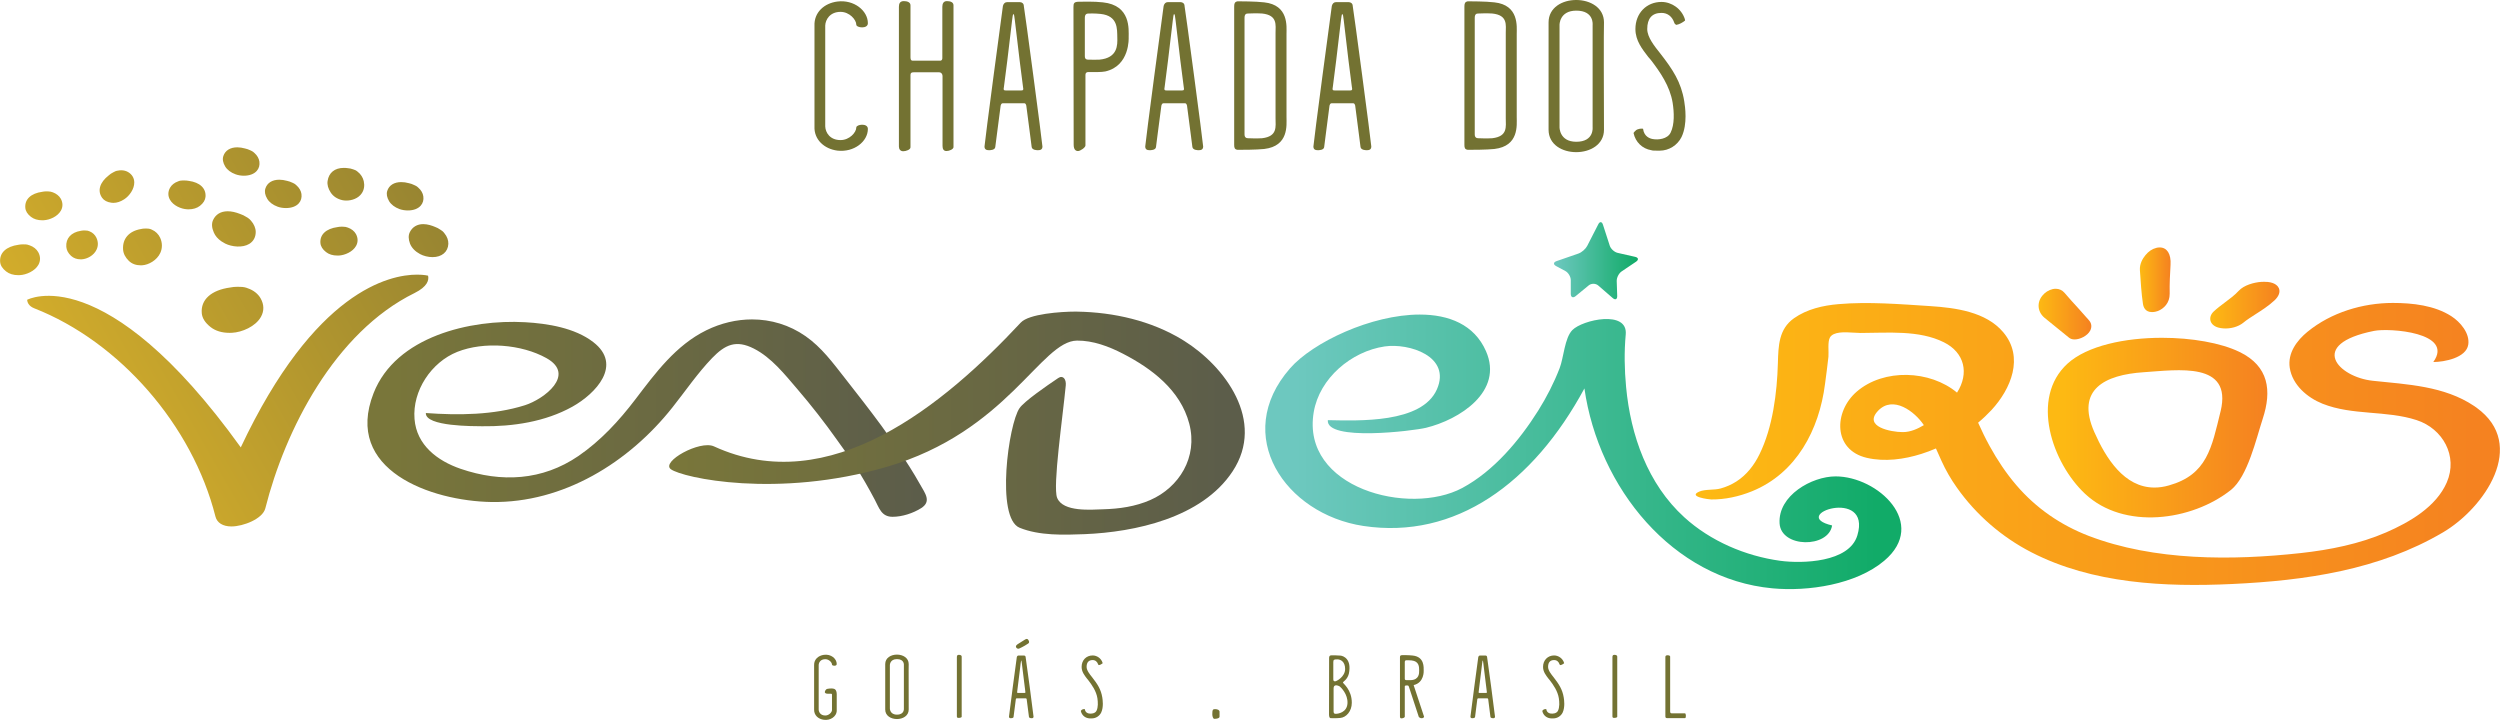 <svg xmlns="http://www.w3.org/2000/svg" xmlns:xlink="http://www.w3.org/1999/xlink" xmlns:xodm="http://www.corel.com/coreldraw/odm/2003" xml:space="preserve" width="2917px" height="840px" style="shape-rendering:geometricPrecision; text-rendering:geometricPrecision; image-rendering:optimizeQuality; fill-rule:evenodd; clip-rule:evenodd" viewBox="0 0 606.76 174.74"> <defs>  <style type="text/css">   <![CDATA[    .fil0 {fill:#737232;fill-rule:nonzero}    .fil6 {fill:url(#id0)}    .fil2 {fill:url(#id1)}    .fil8 {fill:url(#id2)}    .fil1 {fill:url(#id3)}    .fil4 {fill:url(#id4)}    .fil7 {fill:url(#id5)}    .fil10 {fill:url(#id6)}    .fil3 {fill:url(#id7)}    .fil5 {fill:url(#id8)}    .fil9 {fill:url(#id9)}   ]]>  </style>  <linearGradient id="id0" gradientUnits="userSpaceOnUse" x1="519.46" y1="67.91" x2="526.7" y2="67.91">   <stop offset="0" style="stop-opacity:1; stop-color:#FDB913"></stop>   <stop offset="1" style="stop-opacity:1; stop-color:#F58220"></stop>  </linearGradient>  <linearGradient id="id1" gradientUnits="userSpaceOnUse" x1="377.37" y1="63.15" x2="397.31" y2="63.15">   <stop offset="0" style="stop-opacity:1; stop-color:#6DC8BF"></stop>   <stop offset="1" style="stop-opacity:1; stop-color:#11AB68"></stop>  </linearGradient>  <linearGradient id="id2" gradientUnits="userSpaceOnUse" xlink:href="#id0" x1="494.83" y1="76.24" x2="507.44" y2="76.24">  </linearGradient>  <linearGradient id="id3" gradientUnits="userSpaceOnUse" xlink:href="#id1" x1="314.57" y1="109.93" x2="455.47" y2="109.93">  </linearGradient>  <linearGradient id="id4" gradientUnits="userSpaceOnUse" x1="94.73" y1="101.52" x2="223.79" y2="101.52">   <stop offset="0" style="stop-opacity:1; stop-color:#79763A"></stop>   <stop offset="1" style="stop-opacity:1; stop-color:#5C5D4A"></stop>  </linearGradient>  <linearGradient id="id5" gradientUnits="userSpaceOnUse" xlink:href="#id0" x1="536.59" y1="74.01" x2="553.03" y2="74.01">  </linearGradient>  <linearGradient id="id6" gradientUnits="userSpaceOnUse" xlink:href="#id4" x1="164.37" y1="102.57" x2="297.27" y2="102.57">  </linearGradient>  <linearGradient id="id7" gradientUnits="userSpaceOnUse" x1="18.49" y1="96.15" x2="103.01" y2="47.76">   <stop offset="0" style="stop-opacity:1; stop-color:#D2AC2B"></stop>   <stop offset="1" style="stop-opacity:1; stop-color:#988531"></stop>  </linearGradient>  <linearGradient id="id8" gradientUnits="userSpaceOnUse" xlink:href="#id0" x1="500.98" y1="102.33" x2="549.28" y2="102.33">  </linearGradient>  <linearGradient id="id9" gradientUnits="userSpaceOnUse" xlink:href="#id0" x1="413.52" y1="107.65" x2="600.23" y2="107.65">  </linearGradient> </defs> <g id="Camada_x0020_1">    <g id="_1993378824720">   <path class="fil0" d="M203.07 172.5l0 0.04 0 0.09c-0.09,1.23 -1.47,2.3 -3.11,2.08 -1.38,-0.17 -2.42,-1.1 -2.38,-2.51l0 -10.76c-0.04,-1.38 1,-2.31 2.38,-2.5 1.71,-0.24 3.11,0.93 3.11,2.23 0,0.62 -1.15,0.45 -1.15,0.15 0,-0.53 -0.72,-1.32 -1.62,-1.32 -1.15,0 -1.59,0.79 -1.61,1.42l0 10.81c0.02,0.63 0.46,1.44 1.61,1.44 0.88,0 1.6,-0.79 1.62,-1.3l0 -3.78c0,-0.13 -0.11,-0.21 -0.21,-0.21l-0.85 0c-0.28,0 -0.68,-0.09 -0.68,-0.41 0,-0.3 0.36,-0.76 0.57,-0.76 0,0 1.02,-0.24 1.72,0 0.68,0.25 0.6,1.44 0.6,1.44l0 3.83 0 0.02z"></path>   <path class="fil0" d="M215.97 171.97c0,0 -0.02,1.49 1.72,1.49 1.85,0 1.68,-1.49 1.68,-1.49l0 -10.52c0,0 0.17,-1.47 -1.68,-1.47 -1.74,0 -1.72,1.47 -1.72,1.47l0 10.52zm-1.13 -10.78c0,-3.08 5.7,-3.06 5.7,0 0,0 -0.04,0.22 0,11.03 0,3.07 -5.7,3.09 -5.7,0l0 -11.03z"></path>   <path class="fil0" d="M232.23 159.55c0,-0.36 0.07,-0.61 0.47,-0.61 0.41,0 0.7,0.15 0.7,0.42l0 14.59c0,0.23 -0.46,0.3 -0.76,0.3 -0.32,0 -0.41,-0.11 -0.41,-0.41l0 -14.29z"></path>   <path class="fil0" d="M248.54 168.19c0.3,0 0.38,0 0.3,-0.39 -0.49,-3.61 -0.87,-7.44 -0.94,-7.44l-0.08 0c-0.07,0 -0.45,3.83 -0.94,7.44 -0.08,0.39 0,0.39 0.3,0.39l1.36 0zm-1.57 -11.82c-0.43,0.31 -0.49,0.53 -0.32,0.82 0.08,0.15 0.4,0.36 0.68,0.24 1,-0.45 1.93,-1.02 2.23,-1.24 0.3,-0.17 0.24,-0.55 0,-0.89 -0.23,-0.36 -0.53,-0.23 -0.89,0l-1.7 1.07zm1.55 2.74c0.21,0 0.4,0.15 0.4,0.38 0.07,0.23 1.92,14.14 1.92,14.45 0,0.3 -0.19,0.39 -0.45,0.39 -0.11,0 -0.59,0 -0.66,-0.32 0,-0.13 -0.25,-1.87 -0.55,-4.27 -0.07,-0.24 -0.15,-0.24 -0.22,-0.24l-2.21 0c-0.04,0 -0.15,0 -0.21,0.24 -0.3,2.4 -0.55,4.14 -0.55,4.27 -0.04,0.32 -0.55,0.32 -0.66,0.32 -0.26,0 -0.45,-0.09 -0.45,-0.39 0,-0.31 1.85,-14.22 1.9,-14.45 0.06,-0.23 0.21,-0.38 0.42,-0.38l1.32 0z"></path>   <path class="fil0" d="M267.25 172.97c-0.43,0.85 -1.3,1.4 -2.26,1.4 -0.57,0 -0.72,0 -0.85,-0.04 -0.93,-0.15 -1.63,-0.85 -1.82,-1.76 -0.07,0.06 0.19,-0.32 0.42,-0.39 0.28,-0.11 0.53,-0.06 0.53,-0.06l0.02 0.02c0.11,0.81 0.73,1 1,1.04 0.56,0.11 1.51,0 1.83,-0.66 0.43,-0.85 0.36,-2.1 0.22,-3.06 -0.28,-1.72 -1.32,-3.21 -2.24,-4.4 -0.08,-0.08 -0.17,-0.21 -0.27,-0.32 -0.62,-0.81 -1.32,-1.68 -1.32,-2.87 0,-1.64 1.14,-2.78 2.68,-2.78 1.04,0 2.06,0.7 2.4,1.76l0.02 0.15c-0.23,0.19 -0.6,0.4 -0.91,0.44 -0.15,-0.1 -0.15,-0.1 -0.19,-0.21 -0.22,-0.64 -0.69,-1.02 -1.32,-1.02 -0.98,0 -1.47,0.58 -1.47,1.66 0,0.85 0.76,1.79 1.34,2.51 1.28,1.64 2.15,2.93 2.47,4.91 0.08,0.53 0.36,2.34 -0.28,3.68z"></path>   <path class="fil0" d="M294.23 173.35c0,-1.1 0.15,-1.23 0.68,-1.23 0.63,0 1.08,0.25 1.08,0.63l0 1.19c0,0.39 -0.66,0.54 -1.25,0.54 -0.36,0 -0.51,-0.68 -0.51,-1.13z"></path>   <path class="fil0" d="M327.04 170.74c0.15,-2.26 -1.65,-3.96 -1.89,-4.13 0,0 -1.48,-0.87 -1.48,0.51l0 5.38c0,0.4 -0.02,0.76 0.53,0.76 0.55,0 2.7,-0.31 2.84,-2.52zm-3.44 -5.85c0,0.28 0.09,0.49 0.43,0.49 0.36,0 2.44,-1.13 2.44,-3 0,-1.87 -1.17,-2.34 -1.89,-2.34 -0.72,0 -0.98,0.04 -0.98,0.64l0 4.21zm4.49 5.68c0,2.1 -1.38,3.57 -2.79,3.69 -1.1,0.11 -2.18,0.05 -2.38,0.05 -0.18,0 -0.36,-0.32 -0.36,-0.88l0.02 -13.73c0,-0.44 0.17,-0.64 0.58,-0.64 0.4,0 1.55,0 2.21,0.07 0.66,0.08 2.76,0.8 2,4.42 -0.41,1.51 -1.43,1.87 -1.43,2.12 0,0.22 2.15,1.69 2.15,4.9z"></path>   <path class="fil0" d="M340.95 164.7c0,0.21 0.05,0.38 0.37,0.38 0.31,0 0.91,0.02 1.14,0 1.96,-0.1 2,-1.62 1.98,-2.36 0,-0.89 -0.02,-2.23 -1.85,-2.42 -0.58,-0.07 -1.13,-0.04 -1.26,-0.04 -0.19,0 -0.38,0.08 -0.38,0.44l0 4zm4.68 9.25c0,0 -0.04,0.34 -0.49,0.38 -0.42,0.06 -0.78,-0.3 -0.78,-0.3 0,0 -2.19,-6.72 -2.43,-7.4 -0.06,-0.17 -0.15,-0.25 -0.27,-0.25l-0.41 0c-0.15,0 -0.3,0.06 -0.3,0.25l0 7.32c0,0.23 -0.47,0.4 -0.7,0.4 -0.25,0 -0.47,0.06 -0.47,-0.45l0 -14.3c0,-0.39 0.04,-0.58 0.56,-0.58 0.36,0 1.59,-0.02 2.51,0.09 2.91,0.3 2.68,2.87 2.69,3.72 0,0 0.15,2.87 -2.44,3.46l2.53 7.66z"></path>   <path class="fil0" d="M360.56 168.19c0.29,0 0.37,0 0.29,-0.39 -0.49,-3.61 -0.87,-7.44 -0.93,-7.44l-0.09 0c-0.06,0 -0.45,3.83 -0.93,7.44 -0.09,0.39 0,0.39 0.3,0.39l1.36 0zm2.29 5.75c0,0.3 -0.19,0.39 -0.44,0.39 -0.11,0 -0.6,0 -0.67,-0.32 0,-0.13 -0.25,-1.87 -0.54,-4.27 -0.07,-0.24 -0.16,-0.24 -0.22,-0.24l-2.21 0c-0.05,0 -0.15,0 -0.22,0.24 -0.29,2.4 -0.54,4.14 -0.54,4.27 -0.04,0.32 -0.56,0.32 -0.67,0.32 -0.25,0 -0.45,-0.09 -0.45,-0.39 0,-0.31 1.86,-14.22 1.9,-14.45 0.07,-0.23 0.21,-0.38 0.42,-0.38l1.32 0c0.22,0 0.4,0.15 0.4,0.38 0.07,0.23 1.92,14.14 1.92,14.45z"></path>   <path class="fil0" d="M379.26 172.97c-0.43,0.85 -1.3,1.4 -2.26,1.4 -0.57,0 -0.72,0 -0.85,-0.04 -0.93,-0.15 -1.64,-0.85 -1.82,-1.76 -0.07,0.06 0.18,-0.32 0.42,-0.39 0.28,-0.11 0.53,-0.06 0.53,-0.06l0.02 0.02c0.11,0.81 0.73,1 1,1.04 0.56,0.11 1.51,0 1.83,-0.66 0.42,-0.85 0.36,-2.1 0.21,-3.06 -0.28,-1.72 -1.31,-3.21 -2.23,-4.4 -0.08,-0.08 -0.17,-0.21 -0.27,-0.32 -0.62,-0.81 -1.33,-1.68 -1.33,-2.87 0,-1.64 1.16,-2.78 2.68,-2.78 1.04,0 2.07,0.7 2.41,1.76l0.02 0.15c-0.23,0.19 -0.6,0.4 -0.92,0.44 -0.15,-0.1 -0.15,-0.1 -0.19,-0.21 -0.21,-0.64 -0.68,-1.02 -1.32,-1.02 -0.97,0 -1.46,0.58 -1.46,1.66 0,0.85 0.76,1.79 1.34,2.51 1.27,1.64 2.14,2.93 2.46,4.91 0.09,0.53 0.36,2.34 -0.27,3.68z"></path>   <path class="fil0" d="M391.35 159.55c0,-0.36 0.07,-0.61 0.47,-0.61 0.41,0 0.7,0.15 0.7,0.42l0 14.59c0,0.23 -0.46,0.3 -0.76,0.3 -0.32,0 -0.41,-0.11 -0.41,-0.41l0 -14.29z"></path>   <path class="fil0" d="M404.2 159.62c0,-0.32 0.01,-0.49 0.35,-0.56 0.15,-0.02 0.81,-0.06 0.81,0.32l0 13.31c0,0.38 0.17,0.45 0.39,0.45l3.21 0c0.27,0 0.31,1.16 0.02,1.16 -0.28,0 -4.4,0.03 -4.43,0 -0.34,-0.04 -0.35,-0.22 -0.35,-0.57l0 -14.11z"></path>   <path class="fil0" d="M200.28 30.69c0.06,1.46 1.11,3.31 3.72,3.31 2.16,0 3.82,-1.85 3.82,-3.06 0,-0.75 2.81,-1.15 2.81,0.35 0,3.07 -3.37,5.73 -7.38,5.27 -3.22,-0.4 -5.73,-2.71 -5.58,-5.87l0 -24.4c-0.15,-3.26 2.36,-5.52 5.58,-5.92 4.01,-0.5 7.38,2.21 7.38,5.27 0,1.46 -2.81,1.11 -2.81,0.35 0,-1.2 -1.66,-3.11 -3.82,-3.11 -2.61,0 -3.66,1.91 -3.72,3.31l0 24.5z"></path>   <path class="fil0" d="M228.7 1.67c0,-0.8 0.3,-1.4 1.11,-1.4 0.9,0 1.6,0.3 1.6,1.01l0 34.43c0,0.5 -1,0.95 -1.7,0.95 -0.71,0 -0.96,-0.5 -0.96,-1.25l0 -17.02c-0.05,-0.55 -0.4,-0.85 -0.85,-0.85l-6.03 0c-0.6,0 -0.85,0.1 -0.9,0.6l0 17.62c0,0.55 -1.05,0.95 -1.76,0.95 -0.7,0 -1.05,-0.5 -1.05,-1.15l0 -33.89c0,-0.8 0.25,-1.4 1.2,-1.4 0.86,0 1.61,0.3 1.61,1.01l0 12.44c0,0.51 0,0.96 0.5,1.01l6.78 0c0.35,-0.05 0.45,-0.35 0.45,-0.61l0 -12.45z"></path>   <path class="fil0" d="M247.58 21.96c0.7,0 0.9,0 0.7,-0.91 -1.15,-8.53 -2.06,-17.57 -2.21,-17.57l-0.2 0c-0.15,0 -1.05,9.04 -2.21,17.57 -0.2,0.91 0,0.91 0.7,0.91l3.22 0zm5.42 13.6c0,0.7 -0.45,0.9 -1.06,0.9 -0.25,0 -1.4,0 -1.55,-0.75 0,-0.3 -0.6,-4.42 -1.31,-10.09 -0.15,-0.55 -0.35,-0.55 -0.5,-0.55l-5.22 0c-0.1,0 -0.35,0 -0.5,0.55 -0.7,5.67 -1.31,9.79 -1.31,10.09 -0.1,0.75 -1.3,0.75 -1.55,0.75 -0.6,0 -1.06,-0.2 -1.06,-0.9 0,-0.75 4.37,-33.58 4.47,-34.13 0.15,-0.56 0.5,-0.91 1.01,-0.91l3.11 0c0.5,0 0.95,0.35 0.95,0.91 0.15,0.55 4.52,33.38 4.52,34.13z"></path>   <path class="fil0" d="M263.29 13.62c0,0.45 0.1,0.86 0.86,0.86 0.75,0 2.1,0.05 2.66,0 4.52,-0.41 4.41,-3.62 4.36,-5.38 -0.05,-2.05 0.2,-5.27 -4.06,-5.72 -1.36,-0.15 -2.61,-0.1 -2.91,-0.1 -0.46,0 -0.91,0.15 -0.91,1.05l0 9.29zm0.81 3.87c-0.36,0 -0.66,0.2 -0.66,0.65l0 17.17c0,0.5 -1.25,1.35 -1.8,1.35 -0.56,0 -1.06,-0.35 -1.06,-1.55l-0.05 -33.39c0,-0.9 0.1,-1.3 1.36,-1.3 0.85,0 3.66,-0.1 5.77,0.15 6.83,0.71 6.27,6.52 6.27,8.53 0,0 0.36,6.88 -5.67,8.24 -1,0.2 -2.46,0.15 -4.16,0.15z"></path>   <path class="fil0" d="M286.59 21.96c0.7,0 0.9,0 0.7,-0.91 -1.16,-8.53 -2.06,-17.57 -2.21,-17.57l-0.2 0c-0.15,0 -1.06,9.04 -2.21,17.57 -0.2,0.91 0,0.91 0.7,0.91l3.22 0zm5.42 13.6c0,0.7 -0.45,0.9 -1.05,0.9 -0.26,0 -1.41,0 -1.56,-0.75 0,-0.3 -0.6,-4.42 -1.31,-10.09 -0.15,-0.55 -0.35,-0.55 -0.5,-0.55l-5.22 0c-0.1,0 -0.35,0 -0.5,0.55 -0.71,5.67 -1.31,9.79 -1.31,10.09 -0.1,0.75 -1.3,0.75 -1.55,0.75 -0.61,0 -1.06,-0.2 -1.06,-0.9 0,-0.75 4.37,-33.58 4.47,-34.13 0.15,-0.56 0.5,-0.91 1,-0.91l3.12 0c0.5,0 0.95,0.35 0.95,0.91 0.15,0.55 4.52,33.38 4.52,34.13z"></path>   <path class="fil0" d="M309.58 8c0,-1.91 0.55,-4.32 -3.26,-4.72 -1.31,-0.1 -3.22,0 -3.42,0 -0.45,0 -0.85,0.15 -0.85,1.06l0 28.26c0,0.75 0.4,0.95 0.85,0.95 0.2,0 2.11,0.1 3.42,0 3.81,-0.45 3.26,-2.86 3.26,-4.82l0 -20.73zm2.66 20.43c0,1.91 0.6,7.03 -5.42,7.73 -1.96,0.2 -5.27,0.2 -5.97,0.2l-0.16 0 -0.09 0 -0.26 0c-0.7,-0.1 -0.8,-0.5 -0.8,-1.2l0 -33.54c0,-0.75 0.1,-1.15 0.8,-1.3l0.26 0c0.04,0 4.26,0 6.22,0.25 6.02,0.65 5.42,5.88 5.42,7.73l0 20.13z"></path>   <path class="fil0" d="M327.4 21.96c0.7,0 0.91,0 0.7,-0.91 -1.15,-8.53 -2.05,-17.57 -2.2,-17.57l-0.2 0c-0.16,0 -1.06,9.04 -2.21,17.57 -0.2,0.91 0,0.91 0.7,0.91l3.21 0zm5.42 13.6c0,0.7 -0.45,0.9 -1.05,0.9 -0.25,0 -1.41,0 -1.56,-0.75 0,-0.3 -0.6,-4.42 -1.3,-10.09 -0.15,-0.55 -0.36,-0.55 -0.5,-0.55l-5.22 0c-0.11,0 -0.36,0 -0.51,0.55 -0.7,5.67 -1.3,9.79 -1.3,10.09 -0.1,0.75 -1.3,0.75 -1.56,0.75 -0.6,0 -1.05,-0.2 -1.05,-0.9 0,-0.75 4.36,-33.58 4.47,-34.13 0.15,-0.56 0.5,-0.91 1,-0.91l3.11 0c0.5,0 0.96,0.35 0.96,0.91 0.15,0.55 4.51,33.38 4.51,34.13z"></path>   <path class="fil0" d="M365.46 8c0,-1.91 0.55,-4.32 -3.27,-4.72 -1.3,-0.1 -3.21,0 -3.41,0 -0.45,0 -0.85,0.15 -0.85,1.06l0 28.26c0,0.75 0.4,0.95 0.85,0.95 0.2,0 2.11,0.1 3.41,0 3.82,-0.45 3.27,-2.86 3.27,-4.82l0 -20.73zm2.66 20.43c0,1.91 0.6,7.03 -5.43,7.73 -1.95,0.2 -5.26,0.2 -5.96,0.2l-0.16 0 -0.1 0 -0.24 0c-0.71,-0.1 -0.81,-0.5 -0.81,-1.2l0 -33.54c0,-0.75 0.1,-1.15 0.81,-1.3l0.24 0c0.05,0 4.27,0 6.22,0.25 6.03,0.65 5.43,5.88 5.43,7.73l0 20.13z"></path>   <path class="fil0" d="M378.51 30.89c0,0 -0.05,3.52 4.07,3.52 4.36,0 3.96,-3.52 3.96,-3.52l0 -24.85c0,0 0.4,-3.46 -3.96,-3.46 -4.12,0 -4.07,3.46 -4.07,3.46l0 24.85zm-2.66 -25.45c0,-7.28 13.45,-7.23 13.45,0 0,0 -0.1,0.5 0,26.05 0,7.23 -13.45,7.28 -13.45,0l0 -26.05z"></path>   <path class="fil0" d="M408.13 33.25c-1,2.01 -3.06,3.32 -5.32,3.32 -1.36,0 -1.71,0 -2.01,-0.11 -2.21,-0.35 -3.87,-2 -4.32,-4.16 -0.15,0.15 0.45,-0.76 1.01,-0.91 0.65,-0.25 1.25,-0.15 1.25,-0.15l0.05 0.05c0.25,1.91 1.71,2.36 2.36,2.46 1.3,0.25 3.56,0 4.32,-1.55 1,-2.01 0.85,-4.97 0.5,-7.23 -0.65,-4.07 -3.11,-7.58 -5.27,-10.39 -0.2,-0.2 -0.4,-0.51 -0.65,-0.75 -1.46,-1.91 -3.12,-3.97 -3.12,-6.78 0,-3.87 2.71,-6.58 6.33,-6.58 2.46,0 4.87,1.66 5.67,4.17l0.05 0.35c-0.55,0.45 -1.4,0.95 -2.15,1.05 -0.36,-0.25 -0.36,-0.25 -0.46,-0.5 -0.5,-1.51 -1.61,-2.41 -3.11,-2.41 -2.31,0 -3.46,1.36 -3.46,3.92 0,2.01 1.8,4.21 3.16,5.92 3.01,3.87 5.07,6.93 5.82,11.6 0.2,1.25 0.86,5.52 -0.65,8.68z"></path>   <path class="fil1" d="M313.1 89.41c-14.22,16.24 -1.18,35.38 17.79,38.25 22.34,3.37 41.24,-10.36 53.66,-33.38 3.46,24.17 21.44,46.27 45.63,48.52 8.69,0.82 20.3,-0.92 27.14,-6.69 10.74,-9.05 -1.55,-20.48 -11.8,-20.48 -5.77,0 -14.01,4.64 -13.6,11.41 0.37,6 11.89,6.02 12.75,0.5 -10.95,-2.56 9.68,-9.42 6.13,2.41 -1.98,6.61 -13.44,6.88 -18.7,6.17 -8.46,-1.15 -16.96,-4.79 -23.3,-10.56 -8.89,-8.09 -13.03,-19.89 -14.13,-31.61 -0.4,-4.23 -0.48,-8.54 -0.09,-12.78 0.55,-5.99 -10.48,-3.57 -12.95,-1.06 -1.88,1.89 -2.12,6.74 -3.08,9.22 -1.39,3.61 -3.17,7.08 -5.23,10.36 -4.53,7.21 -10.79,14.66 -18.41,18.75 -12.87,6.9 -39.18,0.06 -36.06,-18.41 1.39,-8.24 9.15,-14.75 17.21,-15.94 5.9,-0.87 16.24,2.39 12.68,10.43 -3.66,8.27 -18.98,7.6 -26.47,7.46 -0.48,5.23 20.8,2.6 23.81,1.86 8.08,-1.96 18.92,-8.77 14.57,-18.63 -2.83,-6.43 -9,-8.86 -16.05,-8.86 -11.75,0 -25.98,6.74 -31.5,13.06z"></path>   <path class="fil2" d="M387.91 54.45l-2.69 5.25c-0.39,0.74 -1.33,1.57 -2.12,1.84l-5.32 1.84c-0.79,0.28 -0.83,0.82 -0.09,1.21l2.21 1.18c0.74,0.39 1.34,1.39 1.34,2.23l0 3.32c0,0.83 0.53,1.08 1.17,0.56l3.18 -2.61c0.65,-0.53 1.69,-0.52 2.32,0.03l3.51 3.04c0.63,0.55 1.12,0.31 1.09,-0.52l-0.12 -3.59c-0.03,-0.84 0.51,-1.9 1.2,-2.36l3.49 -2.35c0.69,-0.47 0.59,-1 -0.22,-1.18l-4.23 -0.96c-0.82,-0.18 -1.69,-0.98 -1.94,-1.77l-1.64 -5.07c-0.13,-0.41 -0.33,-0.62 -0.55,-0.62 -0.2,0 -0.42,0.17 -0.59,0.53z"></path>   <path class="fil3" d="M57.62 35.76l-0.06 0c-1.68,0 -2.94,0.76 -3.38,2.14 -0.24,0.75 -0.09,1.59 0.45,2.5 0.49,0.82 1.37,1.49 2.53,1.91 0.59,0.22 1.31,0.34 2.01,0.34 1.36,0 2.48,-0.42 3.14,-1.18 0.53,-0.6 0.74,-1.37 0.63,-2.23 -0.1,-0.77 -0.55,-1.54 -1.22,-2.12 -0.35,-0.35 -0.77,-0.55 -0.97,-0.63 -0.44,-0.21 -0.9,-0.37 -1.29,-0.45 -0.65,-0.18 -1.27,-0.27 -1.84,-0.28zm21.87 8.18c-0.13,0.89 0.13,1.83 0.76,2.79 0.59,0.91 1.55,1.55 2.76,1.84 0.32,0.08 0.67,0.11 1.04,0.11 1.25,0 2.89,-0.47 3.76,-1.8 0.54,-0.82 0.7,-1.83 0.46,-2.91 -0.2,-0.88 -0.73,-1.71 -1.46,-2.27 -0.37,-0.34 -0.78,-0.51 -1.09,-0.59 -0.45,-0.17 -0.91,-0.27 -1.32,-0.29 -0.31,-0.05 -0.64,-0.07 -0.97,-0.07 -2.21,0 -3.65,1.17 -3.94,3.19zm-50.86 -2.53c-0.4,0.04 -0.81,0.19 -1.11,0.39 -0.44,0.21 -0.85,0.49 -1.14,0.76 -2.21,1.72 -2.81,3.76 -1.62,5.45 0.46,0.65 1.22,1.06 2.27,1.2 0.16,0.02 0.32,0.03 0.48,0.03 0.85,0 1.73,-0.29 2.62,-0.87 1.24,-0.8 2.47,-2.48 2.44,-4.13 -0.02,-1.04 -0.55,-1.91 -1.49,-2.47 -0.48,-0.29 -1.07,-0.44 -1.69,-0.44 -0.25,0 -0.51,0.03 -0.76,0.08zm35.76 4.35c-0.24,0.75 -0.09,1.59 0.45,2.49 0.49,0.83 1.37,1.5 2.53,1.92 0.59,0.22 1.31,0.33 2.02,0.33 1.35,0 2.47,-0.41 3.13,-1.17 0.53,-0.6 0.74,-1.37 0.63,-2.24 -0.1,-0.76 -0.55,-1.53 -1.22,-2.11 -0.35,-0.35 -0.76,-0.55 -0.97,-0.63 -0.44,-0.21 -0.9,-0.37 -1.29,-0.45 -0.68,-0.19 -1.31,-0.28 -1.9,-0.28 -1.69,0 -2.94,0.75 -3.38,2.14zm-20.05 -1.96c-0.42,0 -0.81,0.07 -1.15,0.23 -0.85,0.29 -1.55,0.85 -1.94,1.54 -0.53,0.96 -0.54,1.99 -0.03,2.89 0.8,1.44 2.71,2.27 4.19,2.34 0.11,0 0.22,0.01 0.33,0.01 1.11,0 2.05,-0.29 2.77,-0.85 0.83,-0.65 1.28,-1.39 1.35,-2.18 0.18,-2.06 -1.37,-3.52 -4.06,-3.88 -0.37,-0.07 -0.75,-0.1 -1.13,-0.1 -0.11,0 -0.22,0 -0.33,0zm49.63 2.54c-0.24,0.75 -0.08,1.58 0.45,2.49 0.5,0.83 1.37,1.49 2.53,1.92 0.59,0.21 1.31,0.33 2.02,0.33l0 0c1.36,0 2.47,-0.41 3.13,-1.17 0.53,-0.61 0.75,-1.38 0.63,-2.24 -0.1,-0.77 -0.54,-1.54 -1.22,-2.12 -0.34,-0.34 -0.76,-0.55 -0.97,-0.62 -0.43,-0.22 -0.89,-0.38 -1.29,-0.46 -0.67,-0.19 -1.31,-0.27 -1.89,-0.27 -1.69,0 -2.95,0.75 -3.39,2.14zm-83.71 0.21c-2.77,0.37 -4.31,1.82 -4.14,3.88 0.06,0.8 0.52,1.54 1.35,2.19 0.72,0.56 1.65,0.85 2.77,0.85 0.11,0 0.22,-0.01 0.33,-0.01 1.48,-0.07 3.39,-0.9 4.19,-2.34 0.51,-0.9 0.5,-1.93 -0.03,-2.89 -0.39,-0.69 -1.1,-1.25 -1.94,-1.55 -0.34,-0.14 -0.74,-0.21 -1.15,-0.22 -0.13,0 -0.26,-0.01 -0.39,-0.01 -0.36,0 -0.72,0.04 -0.99,0.1zm41.42 6.89c-0.37,0.83 -0.31,1.83 0.19,2.98 0.35,0.83 0.97,1.55 1.85,2.16 0.29,0.19 0.61,0.38 0.94,0.55 1.58,0.78 4.16,1.08 5.82,0.07 1.02,-0.62 1.57,-1.65 1.57,-2.91 -0.01,-0.93 -0.43,-1.91 -1.14,-2.71 -0.2,-0.25 -0.45,-0.48 -0.75,-0.69 -0.14,-0.09 -0.28,-0.18 -0.34,-0.2 -0.5,-0.33 -1.04,-0.59 -1.54,-0.75 -1.1,-0.44 -2.12,-0.66 -3.03,-0.66 -1.67,0 -2.93,0.74 -3.57,2.16zm47.78 2.89c-0.39,0.77 -0.37,1.71 0.03,2.79 0.39,1.01 1.23,1.9 2.44,2.55 0.85,0.46 1.98,0.74 3.03,0.74 2.26,0 3.76,-1.27 3.84,-3.22 0.03,-0.87 -0.31,-1.8 -0.94,-2.55 -0.3,-0.44 -0.72,-0.74 -0.95,-0.86 -0.44,-0.31 -0.92,-0.56 -1.35,-0.71 -0.71,-0.3 -1.77,-0.67 -2.85,-0.67 -1.48,0 -2.63,0.69 -3.25,1.93zm-17.56 -1.21c-2.77,0.37 -4.32,1.82 -4.15,3.88 0.07,0.8 0.53,1.54 1.36,2.18 0.72,0.57 1.65,0.85 2.77,0.85 0.11,0 0.22,0 0.32,0 1.48,-0.08 3.4,-0.9 4.2,-2.34 0.51,-0.91 0.49,-1.93 -0.03,-2.89 -0.39,-0.7 -1.1,-1.26 -1.94,-1.55 -0.35,-0.15 -0.74,-0.22 -1.16,-0.22 -0.12,-0.01 -0.25,-0.01 -0.37,-0.01 -0.37,0 -0.73,0.04 -1,0.1zm-47.71 0.47c-2.89,0.49 -4.52,2.34 -4.34,4.97 0.07,0.99 0.54,1.92 1.39,2.75 0.75,0.73 1.73,1.09 2.9,1.09 0.11,0 0.23,0 0.35,-0.01 1.52,-0.09 3.58,-1.18 4.41,-3.03 0.51,-1.13 0.5,-2.43 -0.04,-3.63 -0.4,-0.88 -1.13,-1.6 -2,-1.97 -0.35,-0.19 -0.77,-0.28 -1.2,-0.28 -0.13,-0.01 -0.26,-0.01 -0.39,-0.01 -0.39,0 -0.77,0.04 -1.08,0.12zm-14.6 0.43c-2.35,0.38 -3.67,1.83 -3.52,3.89 0.06,0.8 0.45,1.54 1.15,2.19 0.61,0.56 1.41,0.85 2.36,0.85 0.09,0 0.18,-0.01 0.27,-0.01 1.26,-0.08 2.89,-0.9 3.56,-2.34 0.44,-0.91 0.42,-1.93 -0.03,-2.89 -0.32,-0.7 -0.92,-1.26 -1.64,-1.55 -0.29,-0.15 -0.63,-0.22 -0.98,-0.21 -0.11,-0.01 -0.22,-0.02 -0.33,-0.02 -0.31,0 -0.61,0.04 -0.84,0.09zm-15.12 3.39c-2.98,0.41 -4.64,1.95 -4.46,4.16 0.07,0.84 0.56,1.62 1.45,2.31 0.77,0.61 1.77,0.91 2.98,0.91 0.11,0 0.23,0 0.35,-0.01 1.55,-0.07 3.66,-0.98 4.51,-2.5 0.54,-0.97 0.52,-2.06 -0.04,-3.07 -0.41,-0.74 -1.16,-1.34 -2.06,-1.65 -0.37,-0.16 -0.79,-0.25 -1.24,-0.24 -0.14,-0.01 -0.28,-0.01 -0.41,-0.01 -0.4,0 -0.78,0.04 -1.08,0.1zm53.95 49.18c-33.12,-46.05 -51.86,-35.82 -51.86,-35.82 0.04,0.53 0.32,1.51 1.73,2.06 20.72,8.12 38.4,28.43 43.98,50.54 0.39,1.53 1.8,2.41 3.88,2.41 2.87,0 7.59,-1.84 8.23,-4.4 4.79,-19 16.82,-42.7 36.21,-52.25 3.17,-1.57 3.54,-3.16 3.29,-4.22 0,0 -0.95,-0.25 -2.66,-0.25 -6.67,0 -24.88,3.87 -42.8,41.93zm-2.55 -38.81c-4.61,0.62 -7.2,2.95 -6.92,6.23 0.1,1.21 0.83,2.35 2.16,3.39 1.18,0.92 2.72,1.39 4.6,1.39l0 0c0.18,0 0.37,0 0.55,-0.01 2.45,-0.12 5.75,-1.52 7.06,-3.88 0.79,-1.42 0.77,-2.96 -0.07,-4.46 -0.61,-1.1 -1.74,-2 -3.12,-2.46 -0.52,-0.23 -1.14,-0.35 -1.81,-0.35l-0.06 0c-0.21,-0.02 -0.42,-0.02 -0.63,-0.02 -0.63,0 -1.24,0.06 -1.76,0.17z"></path>   <path class="fil4" d="M171.43 80.16c-7.41,3.63 -12.37,10.38 -17.24,16.78 -3.96,5.2 -8.42,10.04 -13.83,13.75 -8.73,5.96 -18.68,6.49 -28.58,3.1 -5.61,-1.93 -10.7,-5.74 -11.19,-12.1 -0.54,-6.85 4.07,-13.77 10.39,-16.29 6.46,-2.56 15.57,-1.87 21.66,1.54 7.18,4.04 -0.63,9.95 -5.26,11.42 -7.58,2.4 -16.16,2.46 -24.04,1.89 -0.17,3.32 11.82,3.18 13.65,3.21 7.47,0.09 15.31,-1.07 21.92,-4.75 5.67,-3.17 12.27,-10.12 5.06,-15.68 -4.48,-3.46 -11.08,-4.51 -16.55,-4.82 -13.24,-0.75 -31.35,3.43 -36.76,17.2 -7.37,18.74 14.02,26.2 28.61,26.44 17.44,0.27 33.34,-9.59 43.93,-22.97 3.18,-4.01 6.07,-8.27 9.62,-11.97 3.18,-3.29 5.83,-4.48 10.13,-2.3 4.29,2.18 7.51,6.28 10.58,9.86 3.38,3.94 6.58,8.04 9.58,12.27 0,0 3.33,4.62 4.32,6.15 1.75,2.71 3.35,5.52 4.86,8.37 1.1,2.07 1.62,4.18 4.33,4.18 2.33,0 4.94,-0.85 6.91,-2.08 2.61,-1.63 1,-3.6 -0.21,-5.75 -1.65,-2.94 -3.47,-5.78 -5.38,-8.56 0,0 -3.17,-4.55 -4.01,-5.69 -2.9,-3.95 -5.93,-7.81 -8.95,-11.67 -2.87,-3.66 -5.6,-7.38 -9.46,-10.08 -3.94,-2.76 -8.45,-4.08 -13.01,-4.08 -3.75,0 -7.55,0.9 -11.08,2.63z"></path>   <path class="fil5" d="M501.81 88.26c-9.14,8.35 -3.75,24.08 4.25,31.59 9.45,8.85 25.9,6.6 35.4,-0.92 4.08,-3.23 6.18,-12.56 7.72,-17.25 2.28,-6.92 1.45,-12.77 -5.54,-16.22 0.13,0.07 0.35,0.17 0.59,0.29 -0.22,-0.1 -0.46,-0.22 -0.73,-0.35 -4.47,-2.17 -11.54,-3.41 -18.76,-3.41 -8.95,0 -18.13,1.9 -22.93,6.27zm6.5 16.6c-4.58,-10.38 2.62,-13.89 11.96,-14.51 8.31,-0.55 21.58,-2.65 18.71,9.41 0.02,-0.07 0.04,-0.14 0.05,-0.21 0.23,-0.91 0.45,-1.82 -0.09,0.36 -2.15,8.74 -3.22,15.29 -12.51,17.91 -1.24,0.36 -2.41,0.52 -3.52,0.52 -7.36,0 -11.82,-7.17 -14.6,-13.48zm37.42 -18.39c-0.22,-0.1 -0.63,-0.3 -1.05,-0.5 -0.15,-0.08 -0.3,-0.15 -0.45,-0.22 0.82,0.39 1.28,0.62 1.5,0.72zm0.04 0.03c-0.01,-0.01 -0.03,-0.02 -0.04,-0.03 0.01,0.01 0.03,0.02 0.04,0.03zm0.01 0c0,0 -0.01,0 -0.01,0 0,0 0.01,0 0.01,0zm0 0c0.12,0.06 0.14,0.07 0,0zm-6.84 13.41c0.02,-0.05 0.03,-0.1 0.04,-0.15 -0.17,0.69 -0.3,1.23 -0.04,0.15z"></path>   <path class="fil6" d="M524.18 60.06l-0.01 0 -0.01 0 -0.02 0c-0.27,0 -0.53,0.04 -0.76,0.1 -1,0.24 -1.92,0.86 -2.67,1.79 -0.67,0.82 -1.43,2.1 -1.33,3.62 0.18,2.78 0.36,5.63 0.74,8.18 0.11,0.76 0.54,2 2.18,2 0.58,0 1.16,-0.14 1.47,-0.27 1.38,-0.55 2.87,-1.92 2.84,-4.2 -0.05,-2.31 0.08,-4.77 0.21,-7.03 0.16,-2.56 -0.83,-4.19 -2.64,-4.19z"></path>   <path class="fil7" d="M548.8 68.42c-1.74,0.13 -4.15,0.78 -5.43,2.16 -1.02,1.1 -2.2,1.97 -3.41,2.87 -0.91,0.69 -1.84,1.38 -2.66,2.15 -0.71,0.67 -0.99,1.49 -0.78,2.27 0.21,0.76 0.88,1.35 1.86,1.63 0.38,0.11 0.8,0.18 1.23,0.21 1.76,0.13 3.63,-0.38 4.84,-1.36 0.91,-0.75 1.94,-1.4 3.06,-2.12 1.5,-0.96 3.1,-1.98 4.54,-3.32 1.05,-0.98 1.44,-2.04 1.07,-2.94 -0.21,-0.48 -0.83,-1.33 -2.68,-1.53 -0.28,-0.03 -0.58,-0.04 -0.89,-0.04 -0.24,0 -0.49,0 -0.75,0.02z"></path>   <path class="fil8" d="M503.52 82.39l0.02 0c1.27,0 3.11,-0.85 3.79,-2.17 0.42,-0.83 0.33,-1.72 -0.26,-2.42 -0.84,-0.97 -1.74,-1.97 -2.7,-3.04 -1.04,-1.13 -2.15,-2.35 -3.31,-3.71 -0.54,-0.62 -1.28,-0.96 -2.12,-0.96 -1.89,0 -4.07,1.75 -4.15,3.99 -0.04,1.17 0.49,2.26 1.42,3.04 1.14,0.95 2.22,1.81 3.24,2.63 0.95,0.76 1.86,1.48 2.7,2.19 0.35,0.3 0.82,0.45 1.37,0.45z"></path>   <path class="fil9" d="M560.08 80.51c-2.63,2.15 -4.87,5.19 -4.33,8.76 0.64,4.17 4.26,7.25 7.98,8.73 7.28,2.89 15.43,1.56 22.82,3.97 6.35,2.07 10.09,8.72 7.32,15.12 -2.57,5.93 -9.04,9.66 -14.71,12.13 -6.54,2.83 -13.67,4.24 -20.72,5.02 -16.7,1.83 -35.59,1.92 -51.49,-4.17 -6.82,-2.63 -12.78,-6.73 -17.55,-12.3 -2.5,-2.92 -4.64,-6.13 -6.49,-9.5 -1.02,-1.85 -1.94,-3.75 -2.8,-5.68 1.15,-0.95 2.23,-1.98 3.25,-3.07 4.73,-5.13 7.97,-12.82 2.84,-18.89 -4.18,-4.96 -11.6,-5.93 -17.68,-6.33 -7.33,-0.47 -14.99,-1.11 -22.3,-0.48 -3.78,0.32 -7.66,1.21 -10.81,3.43 -3.69,2.61 -3.78,6.69 -3.9,10.86 -0.2,7.23 -1.25,15.62 -4.46,22.14 -1.28,2.64 -3.13,5.03 -5.62,6.62 -1.17,0.75 -2.47,1.32 -3.81,1.69 -1.6,0.45 -3.72,0.13 -5.19,0.76 -2.93,1.25 2.42,1.91 2.9,1.91 3.37,0.03 6.76,-0.72 9.87,-1.98 10.79,-4.37 16.34,-14.93 17.75,-26.06 0.27,-2.2 0.61,-4.4 0.83,-6.61 0.11,-1.17 -0.24,-3.65 0.37,-4.68 0.85,-1.44 3.59,-1.3 5.73,-1.16 0.65,0.04 1.24,0.08 1.71,0.08 6.58,-0.01 14.15,-0.76 20.21,2.26 5.04,2.51 6.18,7.53 3.19,12.22 -6.52,-5.46 -17.79,-5.93 -24.37,-0.22 -5.61,4.87 -5.72,14.15 2.48,16.05 4.34,1.01 9.06,0.37 13.24,-0.96 1.21,-0.38 2.38,-0.82 3.53,-1.32 0.46,1.02 0.9,2.04 1.37,3.06 1.03,2.27 2.27,4.41 3.72,6.45 4.65,6.59 10.91,12.01 18.09,15.7 14.82,7.63 32.41,8.46 48.75,7.69 17.72,-0.83 35.64,-3.39 51.16,-12.54 9.99,-5.88 20.64,-21.24 8.12,-30.26 0.85,0.59 1.35,0.93 -0.28,-0.2 -2.58,-1.8 -1.46,-1.02 -0.29,-0.2 -7.25,-4.88 -16.26,-5.24 -24.62,-6.13 -8.32,-0.88 -15.96,-8.86 0.34,-12.11 3.66,-0.74 19.54,0.36 14.36,7.56 2.6,0 8.01,-0.99 8.49,-4.24 0.41,-2.75 -1.96,-5.5 -4.09,-6.87 -4.08,-2.64 -9.45,-3.23 -14.21,-3.23 -7.32,0 -14.97,2.3 -20.7,6.98zm-104.23 19.17c3.61,-3.77 8.87,0.17 11.09,3.51 -1.52,0.91 -3.26,1.69 -5.07,1.69 -0.03,0 -0.07,0 -0.11,0 -2.69,0 -9.66,-1.27 -5.91,-5.2z"></path>   <path class="fil10" d="M247.75 78.29c-18.63,19.97 -46.36,42.96 -74.49,30.05 -3.42,-1.56 -12.92,3.73 -10.45,5.55 2.86,2.1 25.84,7.15 52.32,-0.55 29.4,-8.55 37.47,-30.6 46.27,-30.67 3.87,-0.03 7.72,1.41 11.14,3.18 6.84,3.53 13.95,8.76 16.1,16.99 2.13,8.15 -2.48,15.47 -9.47,18.53 -3.6,1.58 -7.49,2.13 -11.36,2.24 -2.85,0.08 -9.84,0.76 -11.25,-2.8 -1.09,-2.77 1.36,-19.51 2.1,-27.24 0.15,-1.51 -0.65,-2.6 -1.83,-1.81 -2.94,1.97 -8.24,5.65 -9.38,7.29 -2.69,3.83 -5.82,26.65 0,29.04 4.77,1.96 10.79,1.76 15.8,1.56 12.1,-0.5 28.44,-3.9 35.91,-15.25 8.06,-12.23 -1.85,-25.5 -11.87,-31.74 0.03,0.02 0.06,0.04 0.09,0.06 2.06,1.27 4.11,2.54 -0.23,-0.14 -3.48,-2.16 -1.98,-1.23 -0.15,-0.1 -7.62,-4.65 -16.71,-6.68 -25.42,-6.84 -0.17,-0.01 -0.36,-0.01 -0.56,-0.01 -3.57,0 -11.3,0.55 -13.27,2.66z"></path>  </g> </g></svg>